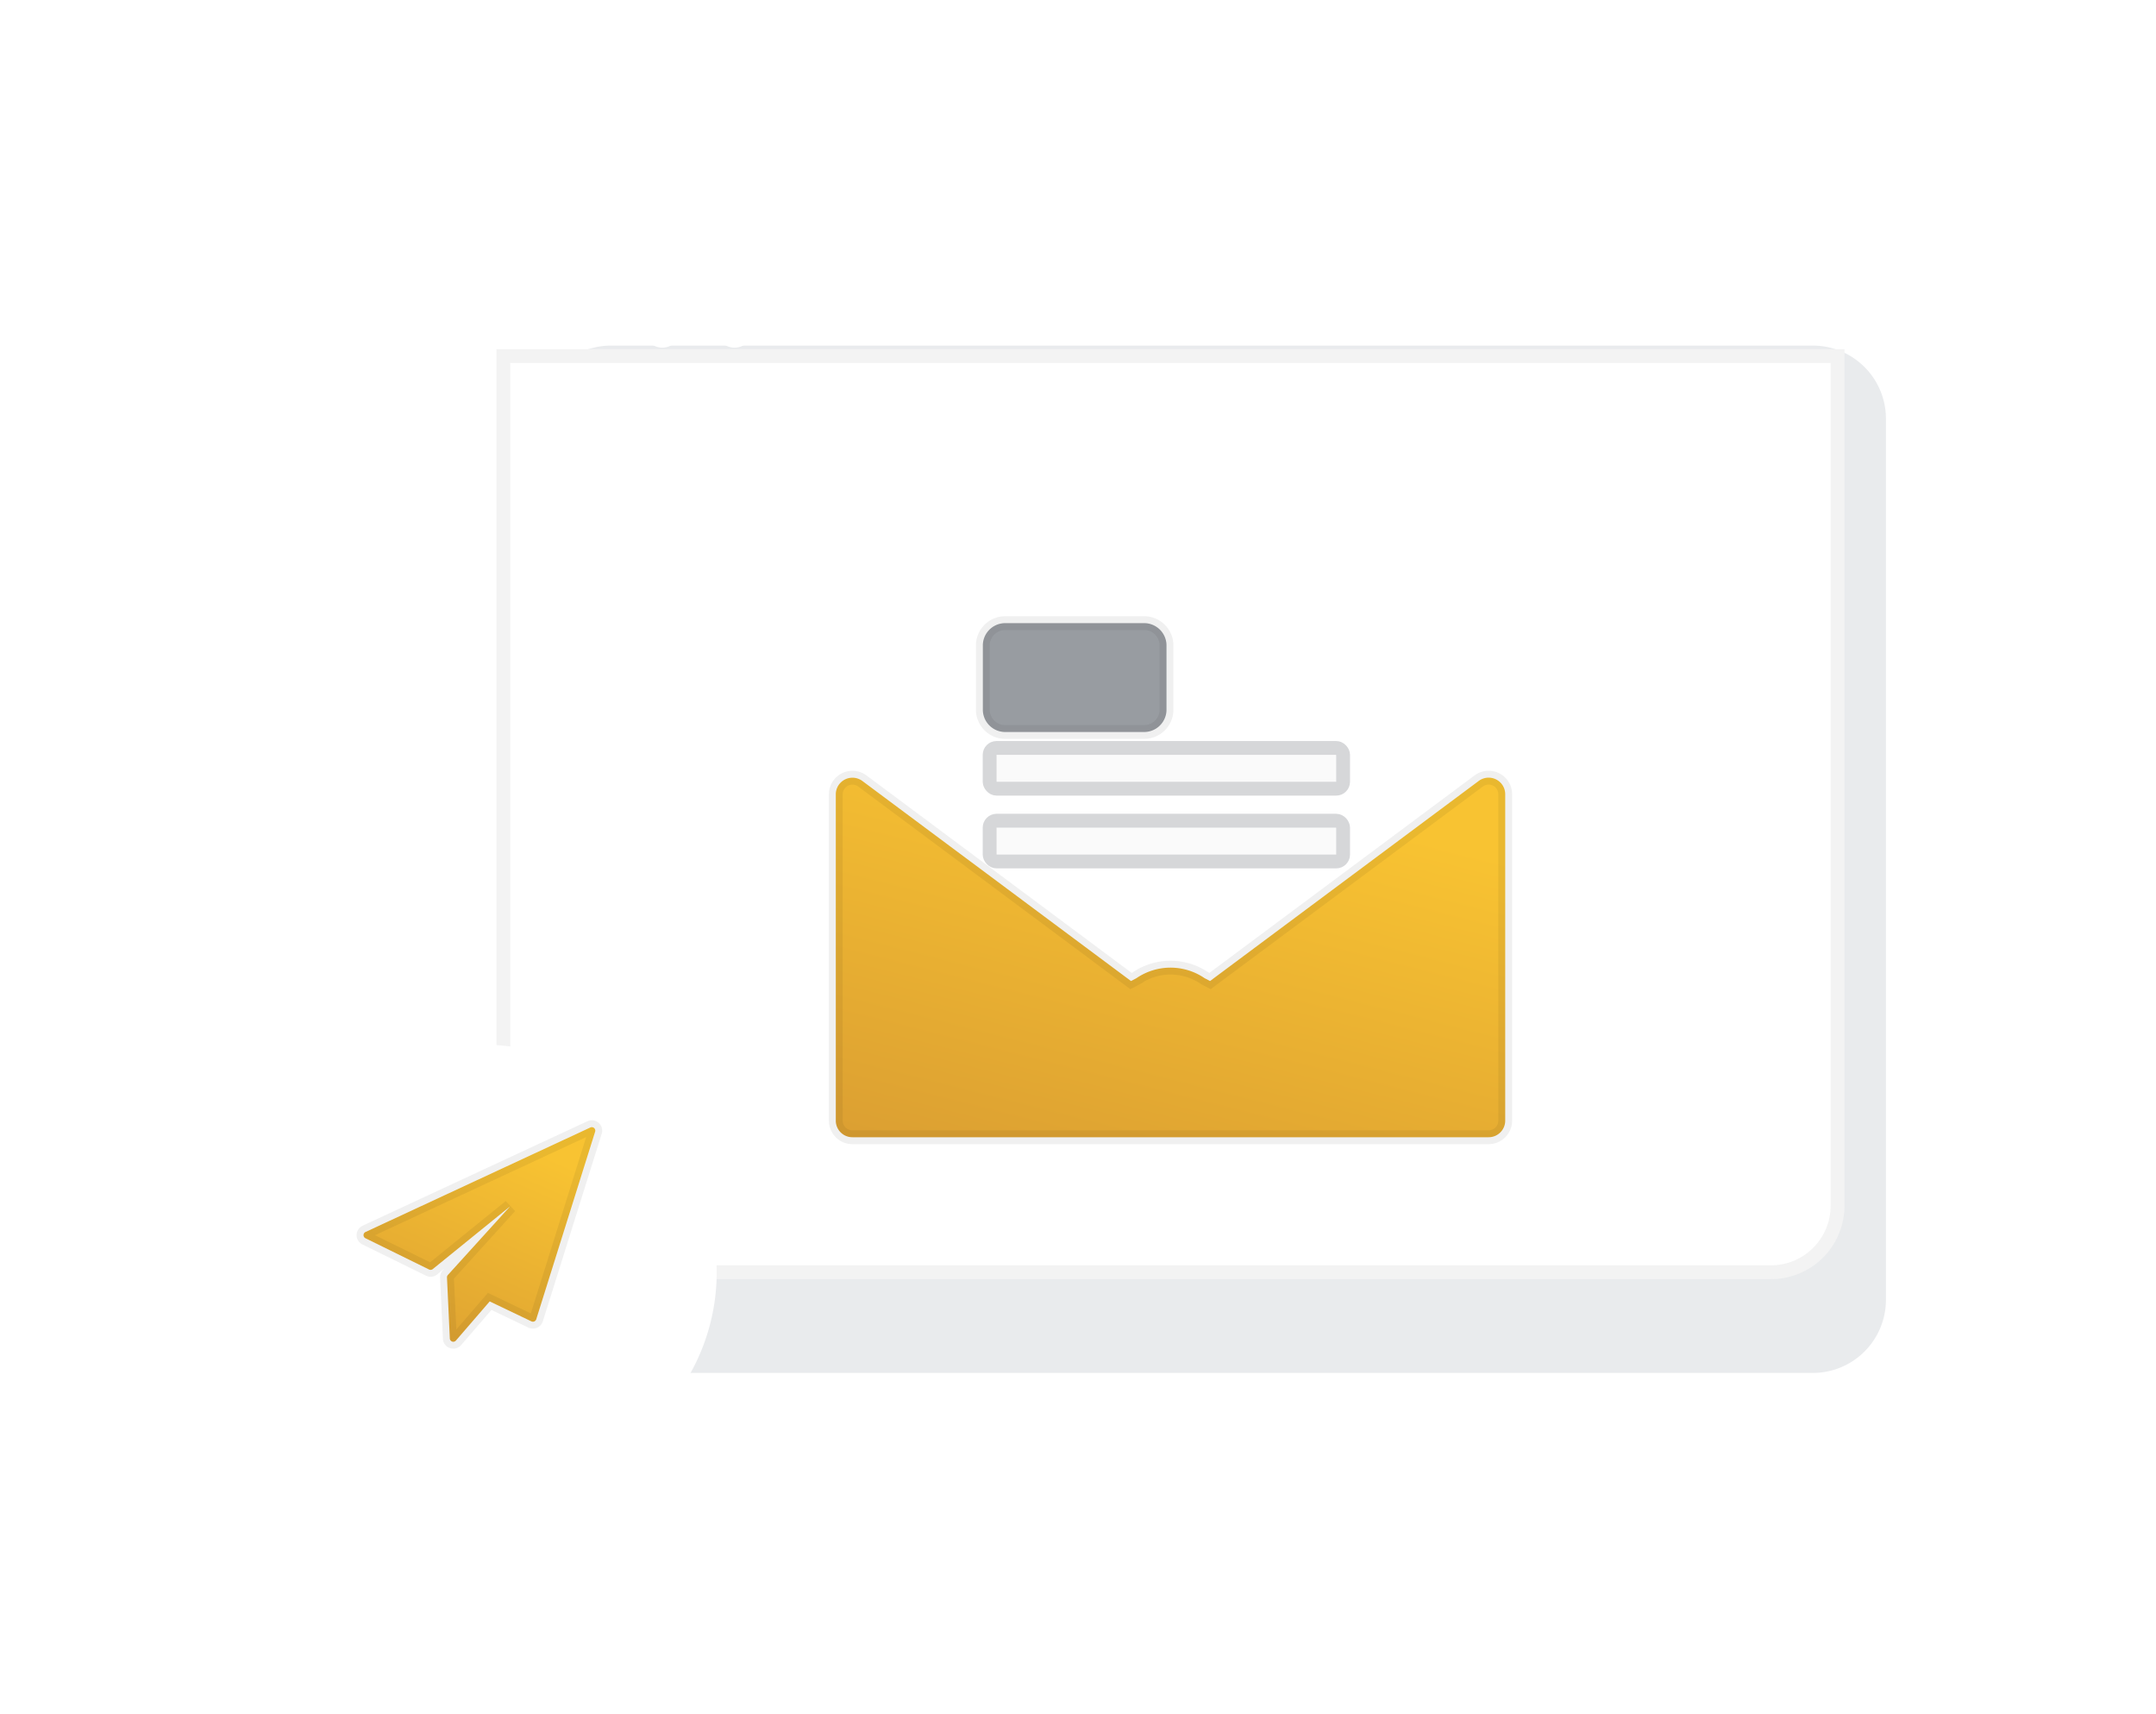 <svg xmlns="http://www.w3.org/2000/svg" xmlns:xlink="http://www.w3.org/1999/xlink" width="156" height="124" viewBox="0 0 156 124"><defs><style>.a,.c,.e,.f,.g{fill:#fff;}.a{stroke:#707070;}.b{clip-path:url(#a);}.d{fill:#e9ebed;}.f{stroke:#fff;}.g{stroke:rgba(0,0,0,0);}.h{fill:rgba(50,58,69,0.5);}.h,.j{stroke:rgba(0,0,0,0.06);}.i{fill:#fafafa;stroke:rgba(50,58,69,0.18);}.j{fill:url(#n);}.k,.l{stroke:none;}.l{fill:rgba(0,0,0,0.05);}.m{fill:none;}.n{filter:url(#v);}.o{filter:url(#s);}.p{filter:url(#q);}.q{filter:url(#o);}.r{filter:url(#l);}.s{filter:url(#j);}.t{filter:url(#h);}.u{filter:url(#f);}.v{filter:url(#d);}.w{filter:url(#b);}</style><clipPath id="a"><rect class="a" width="156" height="124" transform="translate(1216 1042)"/></clipPath><filter id="b" x="14.579" y="-0.041" width="145.538" height="121.205" filterUnits="userSpaceOnUse"><feOffset input="SourceAlpha"/><feGaussianBlur stdDeviation="8" result="c"/><feFlood flood-color="#323a45" flood-opacity="0.102"/><feComposite operator="in" in2="c"/><feComposite in="SourceGraphic"/></filter><filter id="d" x="34.425" y="20" width="106.538" height="83.815" filterUnits="userSpaceOnUse"><feOffset dx="3" dy="5" input="SourceAlpha"/><feGaussianBlur stdDeviation="1.5" result="e"/><feFlood flood-color="#323a45" flood-opacity="0.071"/><feComposite operator="in" in2="e"/><feComposite in="SourceGraphic"/></filter><filter id="f" x="11.925" y="1.257" width="145.538" height="115.269" filterUnits="userSpaceOnUse"><feOffset dy="-2" input="SourceAlpha"/><feGaussianBlur stdDeviation="8" result="g"/><feFlood flood-color="#323a45" flood-opacity="0.102"/><feComposite operator="in" in2="g"/><feComposite in="SourceGraphic"/></filter><filter id="h" x="50.976" y="45.879" width="67.436" height="44.887" filterUnits="userSpaceOnUse"><feOffset dy="1" input="SourceAlpha"/><feGaussianBlur stdDeviation="3" result="i"/><feFlood flood-opacity="0.188"/><feComposite operator="in" in2="i"/><feComposite in="SourceGraphic"/></filter><filter id="j" x="58.507" y="30.628" width="52.023" height="51.711" filterUnits="userSpaceOnUse"><feOffset dy="1" input="SourceAlpha"/><feGaussianBlur stdDeviation="3" result="k"/><feFlood flood-opacity="0.188"/><feComposite operator="in" in2="k"/><feComposite in="SourceGraphic"/></filter><filter id="l" x="64.606" y="38.576" width="26.288" height="20.869" filterUnits="userSpaceOnUse"><feOffset dy="2" input="SourceAlpha"/><feGaussianBlur stdDeviation="2" result="m"/><feFlood flood-color="#323a45" flood-opacity="0.161"/><feComposite operator="in" in2="m"/><feComposite in="SourceGraphic"/></filter><linearGradient id="n" x1="0.571" y1="0.028" x2="0.105" y2="1.015" gradientUnits="objectBoundingBox"><stop offset="0" stop-color="#f8c332"/><stop offset="1" stop-color="#dca032"/></linearGradient><filter id="o" x="53.975" y="49.74" width="61.437" height="39.027" filterUnits="userSpaceOnUse"><feOffset dy="2" input="SourceAlpha"/><feGaussianBlur stdDeviation="2" result="p"/><feFlood flood-color="#323a45" flood-opacity="0.161"/><feComposite operator="in" in2="p"/><feComposite in="SourceGraphic"/></filter><filter id="q" x="12.922" y="68.064" width="47.936" height="47.936" filterUnits="userSpaceOnUse"><feOffset dy="3" input="SourceAlpha"/><feGaussianBlur stdDeviation="3" result="r"/><feFlood flood-opacity="0.161"/><feComposite operator="in" in2="r"/><feComposite in="SourceGraphic"/></filter><filter id="s" x="11" y="66.572" width="47.936" height="47.936" filterUnits="userSpaceOnUse"><feOffset dy="3" input="SourceAlpha"/><feGaussianBlur stdDeviation="3" result="t"/><feFlood flood-opacity="0.161"/><feComposite operator="in" in2="t"/><feComposite in="SourceGraphic"/></filter><filter id="v" x="19.804" y="75.028" width="29.78" height="28.534" filterUnits="userSpaceOnUse"><feOffset dy="2" input="SourceAlpha"/><feGaussianBlur stdDeviation="2" result="w"/><feFlood flood-color="#323a45" flood-opacity="0.161"/><feComposite operator="in" in2="w"/><feComposite in="SourceGraphic"/></filter></defs><g class="b" transform="translate(-1216 -1042)"><g transform="translate(935 -245)"><g class="w" transform="matrix(1, 0, 0, 1, 281, 1287)"><path class="c" d="M5.308,0H92.23a5.308,5.308,0,0,1,5.308,5.308V67.9A5.308,5.308,0,0,1,92.23,73.2H5.308A5.308,5.308,0,0,1,0,67.9V5.308A5.308,5.308,0,0,1,5.308,0Z" transform="translate(38.58 23.96)"/></g><g class="v" transform="matrix(1, 0, 0, 1, 281, 1287)"><path class="d" d="M5.286,0H92.253a5.292,5.292,0,0,1,5.286,5.3V69.017a5.292,5.292,0,0,1-5.286,5.3H5.286A5.292,5.292,0,0,1,0,69.017V5.3A5.292,5.292,0,0,1,5.286,0Z" transform="translate(35.92 20)"/></g><g transform="translate(322.397 1309.541)"><circle class="c" cx="1.305" cy="1.305" r="1.305" transform="translate(10.443)"/><circle class="c" cx="1.305" cy="1.305" r="1.305" transform="translate(5.221)"/><circle class="c" cx="1.305" cy="1.305" r="1.305"/></g><g class="u" transform="matrix(1, 0, 0, 1, 281, 1287)"><g class="e" transform="translate(35.92 27.26)"><path class="k" d="M0,0H97.538V61.961a5.308,5.308,0,0,1-5.308,5.308H5.308A5.308,5.308,0,0,1,0,61.961Z"/><path class="l" d="M 1 1 L 1 61.961 C 1 64.336 2.933 66.269 5.308 66.269 L 92.23 66.269 C 94.606 66.269 96.538 64.336 96.538 61.961 L 96.538 1 L 1 1 M 0 -7.62939453125e-06 L 97.538 -7.62939453125e-06 L 97.538 61.961 C 97.538 64.892 95.162 67.269 92.23 67.269 L 5.308 67.269 C 2.377 67.269 0 64.892 0 61.961 L 0 -7.62939453125e-06 Z"/></g></g><g transform="translate(341.475 1326.128)"><g class="t" transform="matrix(1, 0, 0, 1, -60.47, -39.13)"><rect class="f" width="48.436" height="25.887" rx="0.907" transform="translate(60.48 54.38)"/></g><g transform="translate(7.532)"><g class="s" transform="matrix(1, 0, 0, 1, -68.01, -39.13)"><path class="g" d="M861.32,272.554v28.273H828.3V272.554a4.46,4.46,0,0,1,4.481-4.438h28.511" transform="translate(-760.29 -228.99)"/></g></g><g class="r" transform="matrix(1, 0, 0, 1, -60.47, -39.13)"><path class="h" d="M1.661,0h9.966a1.619,1.619,0,0,1,1.661,1.574V6.3a1.619,1.619,0,0,1-1.661,1.574H1.661A1.619,1.619,0,0,1,0,6.3V1.574A1.619,1.619,0,0,1,1.661,0Z" transform="translate(71.11 43.08)"/></g><g class="i" transform="translate(10.631 14.477)"><rect class="k" width="26.576" height="3.948" rx="1"/><rect class="m" x="0.5" y="0.5" width="25.576" height="2.948" rx="0.5"/></g><g class="i" transform="translate(10.631 19.741)"><rect class="k" width="26.576" height="3.948" rx="1"/><rect class="m" x="0.5" y="0.5" width="25.576" height="2.948" rx="0.5"/></g><g class="q" transform="matrix(1, 0, 0, 1, -60.47, -39.13)"><path class="j" d="M41.831,26.008H1.206A1.2,1.2,0,0,1,0,24.814V1.194A1.205,1.205,0,0,1,1.93.243l19.43,14.466.394-.207a4.369,4.369,0,0,1,4.931,0l.394.207L46.509.243a1.2,1.2,0,0,1,1.928.951v23.62a1.2,1.2,0,0,1-1.206,1.194Z" transform="translate(60.47 54.26)"/></g></g><g transform="translate(301 1359.572)"><g transform="translate(1.922 1.492)"><g class="p" transform="matrix(1, 0, 0, 1, -21.92, -74.06)"><path class="c" d="M14.968,0A14.968,14.968,0,1,0,29.936,14.968,14.985,14.985,0,0,0,14.968,0Z" transform="translate(21.92 74.06)"/></g></g><g class="o" transform="matrix(1, 0, 0, 1, -20, -72.57)"><path class="c" d="M14.968,0A14.968,14.968,0,1,0,29.936,14.968,14.985,14.985,0,0,0,14.968,0Z" transform="translate(20 72.57)"/></g></g><g class="n" transform="matrix(1, 0, 0, 1, 281, 1287)"><path class="j" d="M16.687,12.52a.251.251,0,0,0-.271-.039L.145,20.042a.251.251,0,0,0,0,.452l4.6,2.26a.251.251,0,0,0,.261-.024l5.6-4.54L6.112,23.145a.251.251,0,0,0-.07.194l.206,4.411a.251.251,0,0,0,.44.145l2.444-2.832,3.021,1.444a.251.251,0,0,0,.347-.151l4.261-13.571A.251.251,0,0,0,16.687,12.52Z" transform="translate(26.3 67.08)"/></g></g></g></svg>